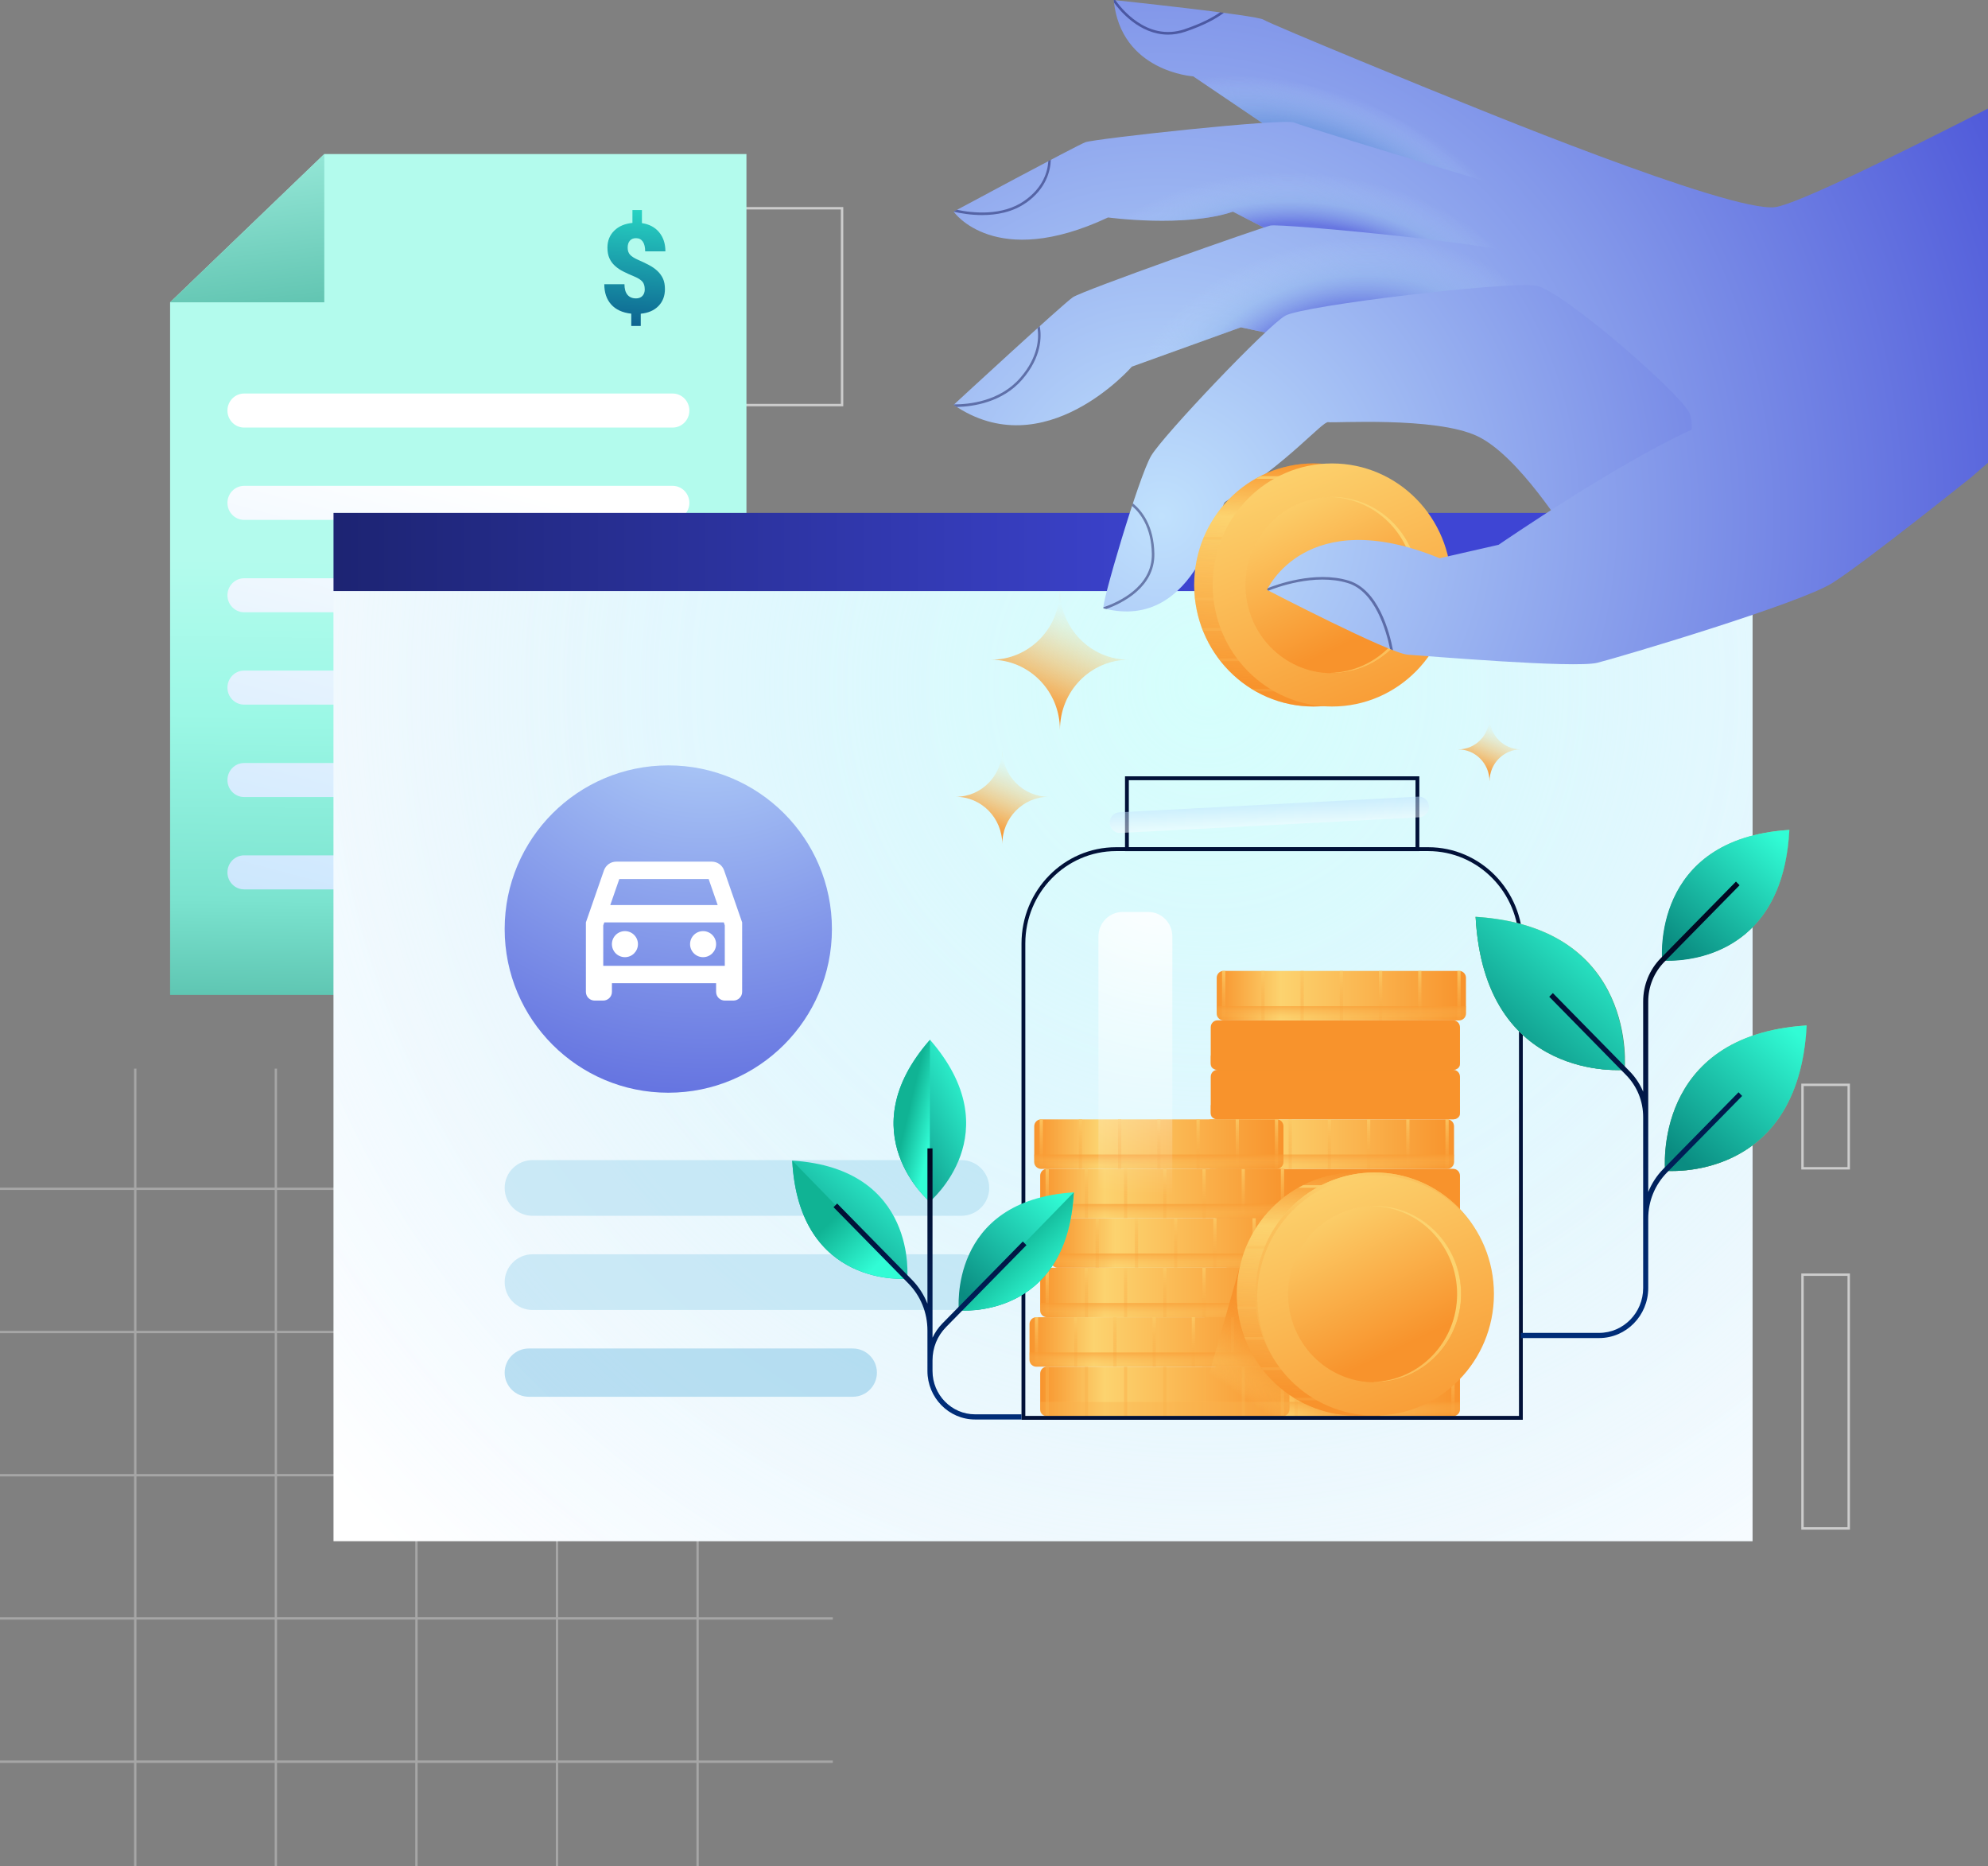 <svg width="341" height="320" viewBox="0 0 341 320" fill="none" xmlns="http://www.w3.org/2000/svg">
<rect x="0" y="0" width="341" height="320" fill="#808080" stroke="none"/>
<path opacity="0.6" d="M144.439 35.715H118.678V69.468H144.439V35.715Z" stroke="white" stroke-width="0.413" stroke-miterlimit="10"/>
<path opacity="0.6" d="M317.108 186.035H309.181V200.348H317.108V186.035Z" stroke="white" stroke-width="0.413" stroke-miterlimit="10"/>
<path opacity="0.6" d="M317.108 218.59H309.181V262.104H317.108V218.59Z" stroke="white" stroke-width="0.413" stroke-miterlimit="10"/>
<path d="M128.038 26.414V170.62H29.177V51.844L55.626 26.414H128.038Z" fill="url(#paint0_linear_5638_4069)"/>
<path d="M29.177 51.844L55.626 26.414V51.844H29.177Z" fill="url(#paint1_linear_5638_4069)"/>
<path d="M115.371 73.323H41.878C40.301 73.323 39.012 72.019 39.012 70.404C39.012 68.798 40.292 67.484 41.878 67.484H115.379C116.956 67.484 118.246 68.789 118.246 70.404C118.246 72.01 116.965 73.323 115.379 73.323H115.371Z" fill="url(#paint2_linear_5638_4069)"/>
<path d="M115.371 89.155H41.878C40.301 89.155 39.012 87.851 39.012 86.236C39.012 84.63 40.292 83.316 41.878 83.316H115.379C116.956 83.316 118.246 84.621 118.246 86.236C118.246 87.842 116.965 89.155 115.379 89.155H115.371Z" fill="url(#paint3_linear_5638_4069)"/>
<path d="M115.371 104.994H41.878C40.301 104.994 39.012 103.689 39.012 102.083C39.012 100.477 40.292 99.164 41.878 99.164H115.379C116.956 99.164 118.246 100.468 118.246 102.083C118.246 103.689 116.965 104.994 115.379 104.994H115.371Z" fill="url(#paint4_linear_5638_4069)"/>
<path d="M115.371 120.835H41.878C40.301 120.835 39.012 119.53 39.012 117.915C39.012 116.309 40.292 114.996 41.878 114.996H115.379C116.956 114.996 118.246 116.3 118.246 117.915C118.246 119.521 116.965 120.835 115.379 120.835H115.371Z" fill="url(#paint5_linear_5638_4069)"/>
<path d="M115.371 136.682H41.878C40.301 136.682 39.012 135.378 39.012 133.763C39.012 132.157 40.292 130.844 41.878 130.844H115.379C116.956 130.844 118.246 132.148 118.246 133.763C118.246 135.369 116.965 136.682 115.379 136.682H115.371Z" fill="url(#paint6_linear_5638_4069)"/>
<path d="M115.371 152.518H41.878C40.301 152.518 39.012 151.214 39.012 149.599C39.012 147.993 40.292 146.68 41.878 146.68H115.379C116.956 146.68 118.246 147.984 118.246 149.599C118.246 151.205 116.965 152.518 115.379 152.518H115.371Z" fill="url(#paint7_linear_5638_4069)"/>
<path d="M110.589 49.592C110.589 49.042 110.458 48.607 110.188 48.296C109.918 47.986 109.456 47.684 108.786 47.409C108.115 47.134 107.496 46.85 106.93 46.566C106.364 46.282 105.876 45.954 105.466 45.572C105.057 45.2 104.743 44.756 104.525 44.268C104.308 43.771 104.194 43.176 104.194 42.467C104.194 41.286 104.586 40.319 105.362 39.556C106.137 38.793 107.183 38.349 108.481 38.225V36.016H110.11V38.261C111.364 38.447 112.349 38.971 113.063 39.831C113.777 40.692 114.135 41.783 114.135 43.105H110.667C110.667 42.378 110.528 41.819 110.258 41.428C109.988 41.038 109.596 40.843 109.09 40.843C108.637 40.843 108.289 40.985 108.036 41.278C107.784 41.571 107.662 41.97 107.662 42.475C107.662 42.981 107.801 43.398 108.089 43.7C108.376 44.002 108.838 44.294 109.474 44.57C110.11 44.845 110.711 45.129 111.277 45.43C111.843 45.723 112.331 46.06 112.741 46.442C113.15 46.815 113.473 47.258 113.708 47.755C113.943 48.261 114.056 48.864 114.056 49.565C114.056 50.754 113.682 51.73 112.941 52.484C112.201 53.239 111.19 53.673 109.909 53.798V55.901H108.28V53.789C106.791 53.629 105.641 53.105 104.848 52.227C104.055 51.349 103.654 50.186 103.654 48.74H107.113C107.113 49.538 107.287 50.142 107.627 50.55C107.975 50.967 108.463 51.171 109.099 51.171C109.561 51.171 109.927 51.029 110.197 50.745C110.467 50.461 110.598 50.071 110.598 49.583L110.589 49.592Z" fill="url(#paint8_linear_5638_4069)"/>
<path d="M142.856 204.065V203.657H119.857V183.258H119.456V203.657H95.743V183.258H95.342V203.657H71.629V183.258H71.228V203.657H47.514V183.258H47.114V203.657H23.4V183.258H22.999V203.657H0V204.065H22.999V228.218H0V228.626H22.999V252.779H0V253.187H22.999V277.34H0V277.748H22.999V301.901H0V302.309H22.999V324.421H23.4V302.309H47.114V324.421H47.514V302.309H71.228V324.421H71.629V302.309H95.342V324.421H95.743V302.309H119.456V324.421H119.857V302.309H142.856V301.901H119.857V277.748H142.856V277.34H119.857V253.187H142.856V252.779H119.857V228.626H142.856V228.218H119.857V204.065H142.856ZM95.342 204.065V228.218H71.629V204.065H95.342ZM71.228 253.178V277.331H47.514V253.178H71.228ZM47.514 252.77V228.617H71.228V252.77H47.514ZM71.629 253.178H95.342V277.331H71.629V253.178ZM71.629 252.77V228.617H95.342V252.77H71.629ZM71.228 204.065V228.218H47.514V204.065H71.228ZM23.409 204.065H47.122V228.218H23.409V204.065ZM23.409 228.626H47.122V252.779H23.409V228.626ZM23.409 253.187H47.122V277.34H23.409V253.187ZM23.409 301.892V277.739H47.122V301.892H23.409ZM47.523 301.892V277.739H71.237V301.892H47.523ZM71.637 301.892V277.739H95.351V301.892H71.637ZM119.456 301.892H95.743V277.739H119.456V301.892ZM119.456 277.331H95.743V253.178H119.456V277.331ZM119.456 252.77H95.743V228.617H119.456V252.77ZM119.456 228.209H95.743V204.056H119.456V228.209Z" fill="white" fill-opacity="0.3"/>
<path d="M300.615 101.359H57.207V264.297H300.615V101.359Z" fill="url(#paint9_radial_5638_4069)"/>
<g style="mix-blend-mode:multiply">
<path d="M300.615 101.359H57.207V264.297H300.615V101.359Z" fill="url(#paint10_radial_5638_4069)"/>
</g>
<path d="M300.615 87.957H57.207V101.355H300.615V87.957Z" fill="url(#paint11_linear_5638_4069)"/>
<path d="M114.632 187.387C130.133 187.387 142.699 174.821 142.699 159.321C142.699 143.82 130.133 131.254 114.632 131.254C99.131 131.254 86.565 143.82 86.565 159.321C86.565 174.821 99.131 187.387 114.632 187.387Z" fill="url(#paint12_radial_5638_4069)"/>
<path d="M122.088 147.759C123.071 147.759 123.906 148.384 124.204 149.263L127.3 158.183V170.095C127.3 170.914 126.63 171.584 125.811 171.584H124.323C123.504 171.584 122.833 170.914 122.833 170.095V168.606H104.964V170.095C104.964 170.914 104.294 171.584 103.475 171.584H101.986C101.167 171.584 100.497 170.914 100.497 170.095V158.183L103.594 149.263C103.907 148.384 104.726 147.759 105.708 147.759H122.088ZM103.475 158.688V165.628H124.323V158.688L124.159 158.183H103.654L103.475 158.688ZM107.194 159.675C108.427 159.675 109.427 160.675 109.427 161.908C109.427 163.142 108.427 164.143 107.194 164.143C105.96 164.143 104.96 163.142 104.96 161.908C104.961 160.675 105.96 159.675 107.194 159.675ZM120.6 159.675C121.834 159.675 122.833 160.675 122.833 161.908C122.833 163.142 121.834 164.143 120.6 164.143C119.367 164.143 118.367 163.142 118.367 161.908C118.367 160.675 119.367 159.675 120.6 159.675ZM104.681 155.204H123.101L121.552 150.737H106.23L104.681 155.204Z" fill="white"/>
<path opacity="0.45" d="M164.906 198.944H91.339C88.703 198.944 86.565 201.081 86.565 203.718C86.565 206.354 88.703 208.492 91.339 208.492H164.906C167.543 208.492 169.68 206.354 169.68 203.718C169.68 201.081 167.543 198.944 164.906 198.944Z" fill="#9FD5EF"/>
<path opacity="0.45" d="M164.906 215.095H91.339C88.703 215.095 86.565 217.233 86.565 219.869C86.565 222.506 88.703 224.643 91.339 224.643H164.906C167.543 224.643 169.68 222.506 169.68 219.869C169.68 217.233 167.543 215.095 164.906 215.095Z" fill="#9FD5EF"/>
<path opacity="0.45" d="M146.277 231.247H90.705C88.419 231.247 86.565 233.1 86.565 235.386C86.565 237.672 88.419 239.526 90.705 239.526H146.277C148.563 239.526 150.417 237.672 150.417 235.386C150.417 233.1 148.563 231.247 146.277 231.247Z" fill="#72BEE3"/>
<path d="M249.268 234.367H208.836C208.196 234.367 207.678 234.896 207.678 235.547V241.67C207.678 242.322 208.196 242.85 208.836 242.85H249.268C249.908 242.85 250.427 242.322 250.427 241.67V235.547C250.427 234.896 249.908 234.367 249.268 234.367Z" fill="url(#paint13_linear_5638_4069)"/>
<path style="mix-blend-mode:screen" d="M215.326 242.858H215.884V234.375H215.326V242.858ZM208.601 242.858H209.158V234.375H208.601V242.858ZM222.052 242.858H222.609V234.375H222.052V242.858ZM242.228 242.858H242.786V234.375H242.228V242.858ZM228.777 242.858H229.335V234.375H228.777V242.858ZM248.954 234.375V242.858H249.511V234.375H248.954ZM235.503 242.858H236.06V234.375H235.503V242.858Z" fill="url(#paint14_linear_5638_4069)"/>
<path style="mix-blend-mode:multiply" opacity="0.75" d="M207.678 240.414V241.976C207.678 242.464 208.2 242.854 208.836 242.854H249.259C249.904 242.854 250.418 242.464 250.418 241.976V240.414H207.669H207.678Z" fill="url(#paint15_linear_5638_4069)"/>
<path d="M249.268 217.402H208.836C208.196 217.402 207.678 217.931 207.678 218.582V224.705C207.678 225.357 208.196 225.885 208.836 225.885H249.268C249.908 225.885 250.427 225.357 250.427 224.705V218.582C250.427 217.931 249.908 217.402 249.268 217.402Z" fill="url(#paint16_linear_5638_4069)"/>
<path style="mix-blend-mode:screen" d="M215.326 225.885H215.884V217.402H215.326V225.885ZM208.601 225.885H209.158V217.402H208.601V225.885ZM222.052 225.885H222.609V217.402H222.052V225.885ZM242.228 225.885H242.786V217.402H242.228V225.885ZM228.777 225.885H229.335V217.402H228.777V225.885ZM248.954 217.402V225.885H249.511V217.402H248.954ZM235.503 225.885H236.06V217.402H235.503V225.885Z" fill="url(#paint17_linear_5638_4069)"/>
<path style="mix-blend-mode:multiply" opacity="0.75" d="M207.678 223.449V225.011C207.678 225.499 208.2 225.889 208.836 225.889H249.259C249.904 225.889 250.418 225.499 250.418 225.011V223.449H207.669H207.678Z" fill="url(#paint18_linear_5638_4069)"/>
<path d="M249.268 200.438H208.836C208.196 200.438 207.678 200.966 207.678 201.618V207.74C207.678 208.392 208.196 208.92 208.836 208.92H249.268C249.908 208.92 250.427 208.392 250.427 207.74V201.618C250.427 200.966 249.908 200.438 249.268 200.438Z" fill="url(#paint19_linear_5638_4069)"/>
<path style="mix-blend-mode:screen" d="M215.326 208.92H215.884V200.438H215.326V208.92ZM208.601 208.92H209.158V200.438H208.601V208.92ZM222.052 208.92H222.609V200.438H222.052V208.92ZM242.228 208.92H242.786V200.438H242.228V208.92ZM228.777 208.92H229.335V200.438H228.777V208.92ZM248.954 200.438V208.92H249.511V200.438H248.954ZM235.503 208.92H236.06V200.438H235.503V208.92Z" fill="url(#paint20_linear_5638_4069)"/>
<path style="mix-blend-mode:multiply" opacity="0.75" d="M207.678 206.473V208.034C207.678 208.522 208.2 208.913 208.836 208.913H249.259C249.904 208.913 250.418 208.522 250.418 208.034V206.473H207.669H207.678Z" fill="url(#paint21_linear_5638_4069)"/>
<path d="M249.268 183.461H208.836C208.196 183.461 207.678 183.989 207.678 184.641V190.764C207.678 191.415 208.196 191.944 208.836 191.944H249.268C249.908 191.944 250.427 191.415 250.427 190.764V184.641C250.427 183.989 249.908 183.461 249.268 183.461Z" fill="url(#paint22_linear_5638_4069)"/>
<path style="mix-blend-mode:screen" d="M215.326 191.955H215.884V183.473H215.326V191.955ZM208.601 191.955H209.158V183.473H208.601V191.955ZM222.052 191.955H222.609V183.473H222.052V191.955ZM242.228 191.955H242.786V183.473H242.228V191.955ZM228.777 191.955H229.335V183.473H228.777V191.955ZM248.954 183.473V191.955H249.511V183.473H248.954ZM235.503 191.955H236.06V183.473H235.503V191.955Z" fill="url(#paint23_linear_5638_4069)"/>
<path style="mix-blend-mode:multiply" opacity="0.75" d="M207.678 189.512V191.073C207.678 191.561 208.2 191.952 208.836 191.952H249.259C249.904 191.952 250.418 191.561 250.418 191.073V189.512H207.669H207.678Z" fill="url(#paint24_linear_5638_4069)"/>
<path d="M249.268 174.977H208.836C208.196 174.977 207.678 175.505 207.678 176.157V182.279C207.678 182.931 208.196 183.459 208.836 183.459H249.268C249.908 183.459 250.427 182.931 250.427 182.279V176.157C250.427 175.505 249.908 174.977 249.268 174.977Z" fill="url(#paint25_linear_5638_4069)"/>
<path style="mix-blend-mode:screen" d="M215.326 183.459H215.884V174.977H215.326V183.459ZM208.601 183.459H209.158V174.977H208.601V183.459ZM222.052 183.459H222.609V174.977H222.052V183.459ZM242.228 183.459H242.786V174.977H242.228V183.459ZM228.777 183.459H229.335V174.977H228.777V183.459ZM248.954 174.977V183.459H249.511V174.977H248.954ZM235.503 183.459H236.06V174.977H235.503V183.459Z" fill="url(#paint26_linear_5638_4069)"/>
<path style="mix-blend-mode:multiply" opacity="0.75" d="M207.678 181.027V182.589C207.678 183.077 208.2 183.467 208.836 183.467H249.259C249.904 183.467 250.418 183.077 250.418 182.589V181.027H207.669H207.678Z" fill="url(#paint27_linear_5638_4069)"/>
<path d="M250.295 166.496H209.864C209.224 166.496 208.705 167.024 208.705 167.676V173.799C208.705 174.45 209.224 174.979 209.864 174.979H250.295C250.935 174.979 251.454 174.45 251.454 173.799V167.676C251.454 167.024 250.935 166.496 250.295 166.496Z" fill="url(#paint28_linear_5638_4069)"/>
<path style="mix-blend-mode:screen" d="M216.354 174.979H216.912V166.496H216.354V174.979ZM209.629 174.979H210.186V166.496H209.629V174.979ZM223.08 174.979H223.638V166.496H223.08V174.979ZM243.257 174.979H243.814V166.496H243.257V174.979ZM229.805 174.979H230.363V166.496H229.805V174.979ZM249.982 166.496V174.979H250.54V166.496H249.982ZM236.531 174.979H237.089V166.496H236.531V174.979Z" fill="url(#paint29_linear_5638_4069)"/>
<path style="mix-blend-mode:multiply" opacity="0.75" d="M208.705 172.543V174.105C208.705 174.593 209.228 174.983 209.864 174.983H250.286C250.931 174.983 251.445 174.593 251.445 174.105V172.543H208.696H208.705Z" fill="url(#paint30_linear_5638_4069)"/>
<path d="M251.132 208.918H210.701C210.061 208.918 209.542 209.446 209.542 210.098V216.221C209.542 216.872 210.061 217.401 210.701 217.401H251.132C251.772 217.401 252.291 216.872 252.291 216.221V210.098C252.291 209.446 251.772 208.918 251.132 208.918Z" fill="url(#paint31_linear_5638_4069)"/>
<path style="mix-blend-mode:screen" d="M217.19 217.401H217.748V208.918H217.19V217.401ZM210.465 217.401H211.022V208.918H210.465V217.401ZM223.916 217.401H224.473V208.918H223.916V217.401ZM244.092 217.401H244.65V208.918H244.092V217.401ZM230.641 217.401H231.199V208.918H230.641V217.401ZM250.818 208.918V217.401H251.376V208.918H250.818ZM237.367 217.401H237.924V208.918H237.367V217.401Z" fill="url(#paint32_linear_5638_4069)"/>
<path style="mix-blend-mode:multiply" opacity="0.75" d="M209.542 214.957V216.519C209.542 217.007 210.065 217.397 210.701 217.397H251.123C251.768 217.397 252.282 217.007 252.282 216.519V214.957H209.533H209.542Z" fill="url(#paint33_linear_5638_4069)"/>
<path d="M248.248 191.957H207.817C207.177 191.957 206.658 192.485 206.658 193.137V199.26C206.658 199.911 207.177 200.44 207.817 200.44H248.248C248.888 200.44 249.407 199.911 249.407 199.26V193.137C249.407 192.485 248.888 191.957 248.248 191.957Z" fill="url(#paint34_linear_5638_4069)"/>
<path style="mix-blend-mode:screen" d="M214.308 200.44H214.865V191.957H214.308V200.44ZM207.582 200.44H208.14V191.957H207.582V200.44ZM221.033 200.44H221.591V191.957H221.033V200.44ZM241.21 200.44H241.767V191.957H241.21V200.44ZM227.759 200.44H228.316V191.957H227.759V200.44ZM247.935 191.957V200.44H248.493V191.957H247.935ZM234.484 200.44H235.042V191.957H234.484V200.44Z" fill="url(#paint35_linear_5638_4069)"/>
<path style="mix-blend-mode:multiply" opacity="0.75" d="M206.658 197.992V199.554C206.658 200.042 207.181 200.432 207.817 200.432H248.24C248.884 200.432 249.398 200.042 249.398 199.554V197.992H206.649H206.658Z" fill="url(#paint36_linear_5638_4069)"/>
<path d="M247.438 225.883H207.006C206.366 225.883 205.848 226.411 205.848 227.063V233.185C205.848 233.837 206.366 234.366 207.006 234.366H247.438C248.078 234.366 248.597 233.837 248.597 233.185V227.063C248.597 226.411 248.078 225.883 247.438 225.883Z" fill="url(#paint37_linear_5638_4069)"/>
<path style="mix-blend-mode:screen" d="M213.488 234.366H214.046V225.883H213.488V234.366ZM206.763 234.366H207.32V225.883H206.763V234.366ZM220.214 234.366H220.771V225.883H220.214V234.366ZM240.39 234.366H240.948V225.883H240.39V234.366ZM226.939 234.366H227.497V225.883H226.939V234.366ZM247.116 225.883V234.366H247.673V225.883H247.116ZM233.665 234.366H234.222V225.883H233.665V234.366Z" fill="url(#paint38_linear_5638_4069)"/>
<path style="mix-blend-mode:multiply" opacity="0.75" d="M205.848 231.934V233.495C205.848 233.983 206.37 234.374 207.006 234.374H247.429C248.074 234.374 248.588 233.983 248.588 233.495V231.934H205.839H205.848Z" fill="url(#paint39_linear_5638_4069)"/>
<path d="M220.014 234.367H179.583C178.943 234.367 178.424 234.896 178.424 235.547V241.67C178.424 242.322 178.943 242.85 179.583 242.85H220.014C220.654 242.85 221.173 242.322 221.173 241.67V235.547C221.173 234.896 220.654 234.367 220.014 234.367Z" fill="url(#paint40_linear_5638_4069)"/>
<path style="mix-blend-mode:screen" d="M186.072 242.862H186.63V234.379H186.072V242.862ZM179.347 242.862H179.904V234.379H179.347V242.862ZM192.798 242.862H193.355V234.379H192.798V242.862ZM212.974 242.862H213.532V234.379H212.974V242.862ZM199.523 242.862H200.081V234.379H199.523V242.862ZM219.7 234.379V242.862H220.257V234.379H219.7ZM206.249 242.862H206.806V234.379H206.249V242.862Z" fill="url(#paint41_linear_5638_4069)"/>
<path style="mix-blend-mode:multiply" opacity="0.75" d="M178.424 240.418V241.98C178.424 242.468 178.946 242.858 179.582 242.858H220.005C220.65 242.858 221.164 242.468 221.164 241.98V240.418H178.415H178.424Z" fill="url(#paint42_linear_5638_4069)"/>
<path d="M220.014 217.402H179.583C178.943 217.402 178.424 217.931 178.424 218.582V224.705C178.424 225.357 178.943 225.885 179.583 225.885H220.014C220.654 225.885 221.173 225.357 221.173 224.705V218.582C221.173 217.931 220.654 217.402 220.014 217.402Z" fill="url(#paint43_linear_5638_4069)"/>
<path style="mix-blend-mode:screen" d="M186.072 225.885H186.63V217.402H186.072V225.885ZM179.347 225.885H179.904V217.402H179.347V225.885ZM192.798 225.885H193.355V217.402H192.798V225.885ZM212.974 225.885H213.532V217.402H212.974V225.885ZM199.523 225.885H200.081V217.402H199.523V225.885ZM219.7 217.402V225.885H220.257V217.402H219.7ZM206.249 225.885H206.806V217.402H206.249V225.885Z" fill="url(#paint44_linear_5638_4069)"/>
<path style="mix-blend-mode:multiply" opacity="0.75" d="M178.424 223.449V225.011C178.424 225.499 178.946 225.889 179.582 225.889H220.005C220.65 225.889 221.164 225.499 221.164 225.011V223.449H178.415H178.424Z" fill="url(#paint45_linear_5638_4069)"/>
<path d="M220.014 200.438H179.583C178.943 200.438 178.424 200.966 178.424 201.618V207.74C178.424 208.392 178.943 208.92 179.583 208.92H220.014C220.654 208.92 221.173 208.392 221.173 207.74V201.618C221.173 200.966 220.654 200.438 220.014 200.438Z" fill="url(#paint46_linear_5638_4069)"/>
<path style="mix-blend-mode:screen" d="M186.072 208.92H186.63V200.438H186.072V208.92ZM179.347 208.92H179.904V200.438H179.347V208.92ZM192.798 208.92H193.355V200.438H192.798V208.92ZM212.974 208.92H213.532V200.438H212.974V208.92ZM199.523 208.92H200.081V200.438H199.523V208.92ZM219.7 200.438V208.92H220.257V200.438H219.7ZM206.249 208.92H206.806V200.438H206.249V208.92Z" fill="url(#paint47_linear_5638_4069)"/>
<path style="mix-blend-mode:multiply" opacity="0.75" d="M178.424 206.473V208.034C178.424 208.522 178.946 208.913 179.582 208.913H220.005C220.65 208.913 221.164 208.522 221.164 208.034V206.473H178.415H178.424Z" fill="url(#paint48_linear_5638_4069)"/>
<path d="M221.877 208.922H181.446C180.806 208.922 180.287 209.45 180.287 210.102V216.224C180.287 216.876 180.806 217.405 181.446 217.405H221.877C222.517 217.405 223.036 216.876 223.036 216.224V210.102C223.036 209.45 222.517 208.922 221.877 208.922Z" fill="url(#paint49_linear_5638_4069)"/>
<path style="mix-blend-mode:screen" d="M187.936 217.405H188.494V208.922H187.936V217.405ZM181.211 217.405H181.768V208.922H181.211V217.405ZM194.662 217.405H195.22V208.922H194.662V217.405ZM214.839 217.405H215.396V208.922H214.839V217.405ZM201.388 217.405H201.945V208.922H201.388V217.405ZM221.564 208.922V217.405H222.122V208.922H221.564ZM208.113 217.405H208.671V208.922H208.113V217.405Z" fill="url(#paint50_linear_5638_4069)"/>
<path style="mix-blend-mode:multiply" opacity="0.75" d="M180.288 214.961V216.523C180.288 217.011 180.811 217.401 181.447 217.401H221.87C222.514 217.401 223.028 217.011 223.028 216.523V214.961H180.279H180.288Z" fill="url(#paint51_linear_5638_4069)"/>
<path d="M218.994 191.957H178.563C177.923 191.957 177.404 192.485 177.404 193.137V199.26C177.404 199.911 177.923 200.44 178.563 200.44H218.994C219.634 200.44 220.153 199.911 220.153 199.26V193.137C220.153 192.485 219.634 191.957 218.994 191.957Z" fill="url(#paint52_linear_5638_4069)"/>
<path style="mix-blend-mode:screen" d="M185.053 200.44H185.61V191.957H185.053V200.44ZM178.327 200.44H178.885V191.957H178.327V200.44ZM191.778 200.44H192.336V191.957H191.778V200.44ZM211.955 200.44H212.512V191.957H211.955V200.44ZM198.504 200.44H199.061V191.957H198.504V200.44ZM218.68 191.957V200.44H219.238V191.957H218.68ZM205.229 200.44H205.787V191.957H205.229V200.44Z" fill="url(#paint53_linear_5638_4069)"/>
<path style="mix-blend-mode:multiply" opacity="0.75" d="M177.404 197.992V199.554C177.404 200.042 177.927 200.432 178.563 200.432H218.986C219.63 200.432 220.144 200.042 220.144 199.554V197.992H177.396H177.404Z" fill="url(#paint54_linear_5638_4069)"/>
<path d="M218.184 225.883H177.752C177.113 225.883 176.594 226.411 176.594 227.063V233.185C176.594 233.837 177.113 234.366 177.752 234.366H218.184C218.824 234.366 219.343 233.837 219.343 233.185V227.063C219.343 226.411 218.824 225.883 218.184 225.883Z" fill="url(#paint55_linear_5638_4069)"/>
<path style="mix-blend-mode:screen" d="M184.242 234.366H184.8V225.883H184.242V234.366ZM177.517 234.366H178.074V225.883H177.517V234.366ZM190.968 234.366H191.525V225.883H190.968V234.366ZM211.144 234.366H211.702V225.883H211.144V234.366ZM197.693 234.366H198.251V225.883H197.693V234.366ZM217.87 225.883V234.366H218.427V225.883H217.87ZM204.419 234.366H204.976V225.883H204.419V234.366Z" fill="url(#paint56_linear_5638_4069)"/>
<path style="mix-blend-mode:multiply" opacity="0.75" d="M176.594 231.934V233.495C176.594 233.983 177.116 234.374 177.752 234.374H218.175C218.82 234.374 219.334 233.983 219.334 233.495V231.934H176.585H176.594Z" fill="url(#paint57_linear_5638_4069)"/>
<path style="mix-blend-mode:multiply" d="M205.342 242.878L213.252 215.141L236.791 242.878H205.342Z" fill="url(#paint58_linear_5638_4069)"/>
<path d="M232.61 242.752C243.912 242.752 253.074 233.421 253.074 221.909C253.074 210.398 243.912 201.066 232.61 201.066C221.308 201.066 212.146 210.398 212.146 221.909C212.146 233.421 221.308 242.752 232.61 242.752Z" fill="url(#paint59_linear_5638_4069)"/>
<g style="mix-blend-mode:multiply" opacity="0.45">
<path d="M232.61 242.752C243.912 242.752 253.074 233.421 253.074 221.909C253.074 210.398 243.912 201.066 232.61 201.066C221.308 201.066 212.146 210.398 212.146 221.909C212.146 233.421 221.308 242.752 232.61 242.752Z" fill="url(#paint60_linear_5638_4069)"/>
</g>
<path style="mix-blend-mode:screen" d="M213.644 229.737H251.567C251.627 229.587 251.688 229.436 251.741 229.285H213.461C213.513 229.436 213.574 229.587 213.635 229.737H213.644ZM212.259 224.076C212.276 224.227 212.294 224.378 212.32 224.529H252.908C252.926 224.378 252.952 224.227 252.969 224.076H212.267H212.259ZM222.722 240.154H242.506C242.768 240.004 243.02 239.862 243.273 239.702H221.946C222.199 239.862 222.46 240.012 222.713 240.154H222.722ZM216.658 234.946H248.578C248.7 234.795 248.814 234.644 248.927 234.493H216.31C216.423 234.644 216.545 234.795 216.658 234.946ZM241.713 203.242H223.532C223.244 203.384 222.966 203.535 222.687 203.695H242.567C242.288 203.535 242.001 203.384 241.722 203.242H241.713ZM252.865 218.868H212.381C212.363 219.019 212.346 219.169 212.32 219.32H252.917C252.899 219.169 252.882 219.019 252.856 218.868H252.865ZM248.239 208.451H217.007C216.885 208.602 216.763 208.752 216.641 208.903H248.604C248.482 208.752 248.361 208.602 248.239 208.451ZM251.418 213.659H213.836C213.775 213.81 213.714 213.961 213.653 214.112H251.601C251.54 213.961 251.479 213.81 251.418 213.659Z" fill="url(#paint61_linear_5638_4069)"/>
<path d="M235.789 242.752C247.091 242.752 256.253 233.421 256.253 221.909C256.253 210.398 247.091 201.066 235.789 201.066C224.487 201.066 215.325 210.398 215.325 221.909C215.325 233.421 224.487 242.752 235.789 242.752Z" fill="url(#paint62_linear_5638_4069)"/>
<path d="M239.161 236.637C247.134 234.735 252.084 226.61 250.217 218.489C248.349 210.368 240.372 205.327 232.399 207.228C224.426 209.13 219.476 217.255 221.343 225.376C223.21 233.497 231.187 238.539 239.161 236.637Z" fill="url(#paint63_linear_5638_4069)"/>
<g style="mix-blend-mode:multiply" opacity="0.45">
<path d="M239.161 236.641C247.134 234.739 252.084 226.614 250.217 218.493C248.349 210.372 240.372 205.331 232.399 207.232C224.426 209.134 219.476 217.259 221.343 225.38C223.21 233.501 231.187 238.543 239.161 236.641Z" fill="url(#paint64_linear_5638_4069)"/>
</g>
<path d="M249.938 221.907C249.938 213.681 243.482 207.009 235.45 206.822C235.563 206.822 235.677 206.805 235.79 206.805C243.979 206.805 250.617 213.566 250.617 221.907C250.617 230.248 243.979 237.009 235.79 237.009C235.677 237.009 235.563 236.991 235.45 236.991C243.482 236.805 249.938 230.132 249.938 221.907Z" fill="url(#paint65_linear_5638_4069)"/>
<path style="mix-blend-mode:screen" d="M253.074 210.755C247.098 201.723 235.189 198.848 225.815 204.402C216.049 210.196 212.747 222.956 218.436 232.903C218.567 233.125 218.697 233.346 218.837 233.568C218.584 233.187 218.34 232.805 218.114 232.406C212.425 222.459 215.727 209.7 225.493 203.905C235.032 198.244 247.211 201.332 253.074 210.755Z" fill="url(#paint66_radial_5638_4069)"/>
<path d="M244.982 145.951C253.563 145.951 260.55 153.067 260.55 161.807V242.81H175.871V161.807C175.871 153.067 182.858 145.951 191.439 145.951H244.982ZM244.982 145.285H191.439C182.483 145.285 175.218 152.685 175.218 161.807V243.475H261.203V161.807C261.203 152.685 253.938 145.285 244.982 145.285Z" fill="#011138"/>
<path d="M242.803 133.794V145.294H193.625V133.794H242.803ZM243.457 133.129H192.972V145.959H243.457V133.129Z" fill="#011138"/>
<g style="mix-blend-mode:screen" opacity="0.5">
<path d="M243.465 140.152L192.179 142.841C191.22 142.894 190.402 142.14 190.349 141.164C190.297 140.188 191.038 139.354 191.996 139.301L243.282 136.612C244.241 136.559 245.059 137.313 245.112 138.289C245.164 139.265 244.424 140.099 243.465 140.152Z" fill="url(#paint67_linear_5638_4069)"/>
</g>
<path style="mix-blend-mode:screen" d="M196.971 156.395H192.537C190.261 156.395 188.416 158.274 188.416 160.592V228.879C188.416 231.197 190.261 233.076 192.537 233.076H196.971C199.247 233.076 201.092 231.197 201.092 228.879V160.592C201.092 158.274 199.247 156.395 196.971 156.395Z" fill="url(#paint68_radial_5638_4069)"/>
<path d="M253.109 157.211C281.1 158.968 278.679 183.458 278.679 183.458C278.679 183.458 254.617 185.738 253.109 157.211Z" fill="url(#paint69_linear_5638_4069)"/>
<path d="M253.109 157.211L278.679 183.458C278.679 183.458 254.617 185.738 253.109 157.211Z" fill="url(#paint70_linear_5638_4069)"/>
<path d="M278.609 183.469C278.609 183.469 278.896 180.577 278.147 176.717C277.328 172.502 275.264 167.125 270.219 163.07C269.383 162.396 268.46 161.757 267.44 161.162C266.682 160.719 265.872 160.302 265.001 159.92C261.83 158.509 257.927 157.533 253.118 157.223C254.573 185.705 278.6 183.469 278.6 183.469H278.609Z" fill="url(#paint71_linear_5638_4069)"/>
<path d="M306.923 142.32C283.113 143.811 285.178 164.645 285.178 164.645C285.178 164.645 305.642 166.588 306.923 142.32Z" fill="url(#paint72_linear_5638_4069)"/>
<path d="M306.921 142.32L285.177 164.645C285.177 164.645 305.641 166.588 306.921 142.32Z" fill="url(#paint73_linear_5638_4069)"/>
<path d="M285.099 164.725C285.099 164.725 287.53 164.956 290.762 164.264C294.29 163.518 298.794 161.673 302.157 157.254C302.714 156.517 303.246 155.71 303.734 154.823C304.1 154.157 304.439 153.447 304.762 152.693C305.92 149.916 306.704 146.508 306.931 142.32C283.034 143.82 285.108 164.725 285.108 164.725H285.099Z" fill="url(#paint74_linear_5638_4069)"/>
<path d="M309.885 175.855C283.314 177.524 285.614 200.771 285.614 200.771C285.614 200.771 308.456 202.936 309.885 175.855Z" fill="url(#paint75_linear_5638_4069)"/>
<path d="M309.884 175.855L285.613 200.771C285.613 200.771 308.456 202.936 309.884 175.855Z" fill="url(#paint76_linear_5638_4069)"/>
<path d="M285.622 200.771C285.622 200.771 288.322 201.029 291.92 200.265C295.849 199.431 300.85 197.382 304.596 192.466C305.223 191.65 305.807 190.745 306.347 189.76C306.757 189.023 307.131 188.234 307.488 187.391C308.778 184.303 309.658 180.514 309.902 175.855C283.313 177.524 285.622 200.78 285.622 200.78V200.771Z" fill="url(#paint77_linear_5638_4069)"/>
<path d="M298.22 187.302L285.309 200.452C284.176 201.606 283.314 202.946 282.721 204.41V171.748C282.721 169.183 283.706 166.77 285.483 164.951L298.385 151.81L297.767 151.18L284.864 164.321C282.922 166.3 281.85 168.944 281.85 171.748V187.214C281.31 185.918 280.526 184.729 279.524 183.709L266.361 170.301L265.742 170.931L278.906 184.339C280.805 186.273 281.85 188.837 281.85 191.57V220.878C281.85 225.12 278.461 228.571 274.297 228.571H260.872V229.459H274.297C278.94 229.459 282.721 225.608 282.721 220.878V208.962C282.721 205.989 283.854 203.194 285.919 201.091L298.829 187.941L298.211 187.311L298.22 187.302Z" fill="url(#paint78_linear_5638_4069)"/>
<path d="M159.519 178.305C173.501 194.347 159.475 206.069 159.475 206.069C159.475 206.069 145.484 194.303 159.519 178.305Z" fill="url(#paint79_linear_5638_4069)"/>
<path d="M159.519 178.305L159.475 206.069C159.475 206.069 145.484 194.303 159.519 178.305Z" fill="url(#paint80_linear_5638_4069)"/>
<path d="M135.893 199.027C157.489 200.385 155.616 219.276 155.616 219.276C155.616 219.276 137.06 221.033 135.893 199.027Z" fill="url(#paint81_linear_5638_4069)"/>
<path d="M135.893 199.027L155.616 219.276C155.616 219.276 137.06 221.033 135.893 199.027Z" fill="url(#paint82_linear_5638_4069)"/>
<path d="M184.19 204.473C162.594 205.83 164.467 224.721 164.467 224.721C164.467 224.721 183.023 226.478 184.19 204.473Z" fill="url(#paint83_linear_5638_4069)"/>
<path d="M184.19 204.473L164.467 224.721C164.467 224.721 183.023 226.478 184.19 204.473Z" fill="url(#paint84_linear_5638_4069)"/>
<path d="M159.954 235.111V233.274C159.954 231.127 160.773 229.104 162.271 227.578L176.062 213.531L175.444 212.901L161.653 226.948C160.938 227.675 160.381 228.5 159.954 229.397V196.93H159.083V223.567C158.482 222.041 157.584 220.639 156.408 219.441L143.593 206.388L142.975 207.018L155.79 220.071C157.915 222.236 159.083 225.102 159.083 228.163V235.102C159.083 239.689 162.75 243.425 167.254 243.425H175.217V242.538H167.254C163.23 242.538 159.954 239.201 159.954 235.102V235.111Z" fill="url(#paint85_linear_5638_4069)"/>
<path d="M220.832 24.001L204.672 13.096C204.672 13.096 192.205 12.306 191.038 0.008C191.038 0.008 215.579 2.59 216.747 3.38C217.914 4.169 248.492 16.672 249.076 16.867C249.66 17.062 296.982 36.698 304.579 35.509C312.176 34.32 372.821 2.062 372.821 2.062L410.103 36.733C410.103 36.733 347.032 74.587 344.889 76.175C342.746 77.763 338.076 81.889 338.076 81.889L307.306 90.452L277.311 83.708C277.311 83.708 258.032 59.307 251.411 53.158C244.79 47.009 220.832 24.001 220.832 24.001Z" fill="url(#paint86_radial_5638_4069)"/>
<path style="mix-blend-mode:multiply" d="M249.076 16.859C248.492 16.664 217.914 4.162 216.747 3.372C215.579 2.582 191.038 0 191.038 0C192.205 12.298 204.672 13.088 204.672 13.088L220.832 23.993C220.832 23.993 244.79 47.001 251.411 53.15C252.491 54.153 253.903 55.644 255.514 57.427L273.887 26.584C261.151 21.837 249.364 16.957 249.076 16.859Z" fill="url(#paint87_radial_5638_4069)"/>
<path d="M163.579 36.299C163.579 36.299 170.592 46.415 190.063 37.293C190.063 37.293 203.305 39.077 211.485 36.299L228.813 45.226L263.477 48.198V33.717C263.477 33.717 223.752 21.818 222.001 21.02C220.249 20.23 187.728 23.797 186.169 24.392C184.609 24.986 163.579 36.291 163.579 36.291V36.299Z" fill="url(#paint88_radial_5638_4069)"/>
<path style="mix-blend-mode:multiply" d="M163.579 36.299C163.579 36.299 170.592 46.415 190.063 37.293C190.063 37.293 203.305 39.077 211.485 36.299L228.813 45.226L263.477 48.198V33.717C263.477 33.717 223.752 21.818 222.001 21.02C220.249 20.23 187.728 23.797 186.169 24.392C184.609 24.986 163.579 36.291 163.579 36.291V36.299Z" fill="url(#paint89_radial_5638_4069)"/>
<path d="M163.579 69.423C163.579 69.423 182.275 52.165 184.026 50.976C185.777 49.787 216.155 39.077 217.915 38.678C219.666 38.279 260.568 42.05 263.678 44.428C266.797 46.806 270.691 54.543 270.107 56.726C269.523 58.908 263.094 60.097 263.094 60.097L223.168 58.314L212.844 56.131L194.149 62.875C194.149 62.875 179.156 80.133 163.57 69.423H163.579Z" fill="url(#paint90_radial_5638_4069)"/>
<path style="mix-blend-mode:multiply" d="M163.579 69.423C163.579 69.423 182.275 52.165 184.026 50.976C185.777 49.787 216.155 39.077 217.915 38.678C219.666 38.279 260.568 42.05 263.678 44.428C266.797 46.806 270.691 54.543 270.107 56.726C269.523 58.908 263.094 60.097 263.094 60.097L223.168 58.314L212.844 56.131L194.149 62.875C194.149 62.875 179.156 80.133 163.57 69.423H163.579Z" fill="url(#paint91_radial_5638_4069)"/>
<path d="M189.287 104.329C188.721 104.187 195.325 81.72 197.468 78.144C199.611 74.569 217.331 55.926 220.449 54.142C223.568 52.359 259.008 48.189 263.486 48.987C267.964 49.777 288.219 67.434 289.778 70.806C291.337 74.178 288.027 84.293 288.027 84.293C288.027 84.293 269.723 92.226 269.14 91.827C268.556 91.427 260.567 78.144 253.363 74.772C246.158 71.401 228.63 72.59 227.854 72.394C226.887 72.146 221.042 79.333 210.135 86.077C209.194 86.663 205.465 108.49 189.296 104.329H189.287Z" fill="url(#paint92_radial_5638_4069)"/>
<path opacity="0.45" d="M209.281 2.112C208.044 2.981 206.136 4.011 203.2 5.004C196.631 7.24 192.04 1.065 191.326 0.027C191.143 0.009 191.038 0 191.038 0C191.056 0.16 191.082 0.311 191.099 0.47C191.996 1.713 195.403 5.936 200.36 5.936C201.301 5.936 202.294 5.785 203.339 5.43C206.632 4.312 208.671 3.15 209.925 2.201C209.707 2.174 209.498 2.147 209.281 2.112Z" fill="#070A4D"/>
<path opacity="0.45" d="M175.993 34.788C179.443 32.356 180.175 29.331 180.245 27.414C180.105 27.485 179.957 27.565 179.818 27.636C179.705 29.437 178.938 32.161 175.741 34.415C171.934 37.103 166.811 36.536 164.163 35.977C163.797 36.172 163.579 36.287 163.579 36.287C163.579 36.287 163.579 36.296 163.588 36.305C164.729 36.571 166.498 36.882 168.475 36.882C170.914 36.882 173.685 36.403 175.985 34.779L175.993 34.788Z" fill="#070A4D"/>
<path opacity="0.45" d="M178.354 55.93C178.224 56.045 178.102 56.16 177.971 56.276C178.232 58.059 178.084 61.236 175.035 64.767C171.507 68.867 166.123 69.355 163.666 69.346C163.614 69.39 163.579 69.426 163.579 69.426C163.771 69.559 163.954 69.665 164.145 69.79C166.846 69.727 171.934 69.035 175.357 65.069C178.668 61.227 178.685 57.766 178.354 55.939V55.93Z" fill="#070A4D"/>
<path opacity="0.45" d="M194.323 86.324C194.271 86.475 194.227 86.617 194.175 86.768C195.56 87.939 197.503 90.388 197.573 94.993C197.66 100.699 191.701 103.316 189.262 104.15C189.262 104.257 189.262 104.337 189.288 104.337C189.453 104.381 189.601 104.399 189.767 104.434C192.476 103.449 198.095 100.708 198.008 94.984C197.93 90.078 195.796 87.513 194.323 86.324Z" fill="#070A4D"/>
<path d="M225.302 121.159C236.604 121.159 245.766 111.827 245.766 100.316C245.766 88.804 236.604 79.473 225.302 79.473C214 79.473 204.838 88.804 204.838 100.316C204.838 111.827 214 121.159 225.302 121.159Z" fill="url(#paint93_linear_5638_4069)"/>
<g style="mix-blend-mode:multiply" opacity="0.45">
<path d="M225.302 121.159C236.604 121.159 245.766 111.827 245.766 100.316C245.766 88.804 236.604 79.473 225.302 79.473C214 79.473 204.838 88.804 204.838 100.316C204.838 111.827 214 121.159 225.302 121.159Z" fill="url(#paint94_linear_5638_4069)"/>
</g>
<path style="mix-blend-mode:screen" d="M206.336 108.155H244.259C244.32 108.005 244.381 107.854 244.433 107.703H206.153C206.206 107.854 206.267 108.005 206.328 108.155H206.336ZM204.951 102.494C204.969 102.645 204.986 102.796 205.012 102.947H245.6C245.618 102.796 245.644 102.645 245.661 102.494H204.96H204.951ZM215.414 118.572H235.199C235.46 118.422 235.713 118.28 235.965 118.12H214.639C214.891 118.28 215.153 118.43 215.405 118.572H215.414ZM209.351 113.364H241.271C241.393 113.213 241.506 113.062 241.619 112.911H209.002C209.115 113.062 209.237 113.213 209.351 113.364ZM234.406 81.66H216.224C215.937 81.802 215.658 81.953 215.379 82.113H235.26C234.981 81.953 234.693 81.802 234.415 81.66H234.406ZM245.557 97.286H205.073C205.056 97.437 205.038 97.588 205.012 97.738H245.609C245.592 97.588 245.574 97.437 245.548 97.286H245.557ZM240.931 86.869H209.699C209.577 87.019 209.455 87.17 209.333 87.321H241.297C241.175 87.17 241.053 87.019 240.931 86.869ZM244.111 92.077H206.528C206.467 92.228 206.406 92.379 206.345 92.53H244.294C244.233 92.379 244.172 92.228 244.111 92.077Z" fill="url(#paint95_linear_5638_4069)"/>
<path d="M228.482 121.159C239.784 121.159 248.946 111.827 248.946 100.316C248.946 88.804 239.784 79.473 228.482 79.473C217.18 79.473 208.018 88.804 208.018 100.316C208.018 111.827 217.18 121.159 228.482 121.159Z" fill="url(#paint96_linear_5638_4069)"/>
<path d="M231.859 115.039C239.832 113.138 244.782 105.013 242.915 96.892C241.048 88.771 233.07 83.729 225.097 85.631C217.124 87.532 212.174 95.657 214.041 103.778C215.908 111.899 223.885 116.941 231.859 115.039Z" fill="url(#paint97_linear_5638_4069)"/>
<g style="mix-blend-mode:multiply" opacity="0.45">
<path d="M231.859 115.039C239.832 113.138 244.782 105.013 242.915 96.892C241.048 88.771 233.07 83.729 225.097 85.631C217.124 87.532 212.174 95.657 214.041 103.778C215.908 111.899 223.885 116.941 231.859 115.039Z" fill="url(#paint98_linear_5638_4069)"/>
</g>
<path d="M242.63 100.317C242.63 92.091 236.175 85.419 228.143 85.233C228.256 85.233 228.369 85.215 228.482 85.215C236.671 85.215 243.31 91.976 243.31 100.317C243.31 108.658 236.671 115.419 228.482 115.419C228.369 115.419 228.256 115.401 228.143 115.401C236.175 115.215 242.63 108.542 242.63 100.317Z" fill="url(#paint99_linear_5638_4069)"/>
<path style="mix-blend-mode:screen" d="M245.758 89.162C239.782 80.129 227.872 77.254 218.499 82.808C208.733 88.603 205.431 101.362 211.12 111.309C211.25 111.531 211.381 111.753 211.52 111.975C211.268 111.593 211.024 111.211 210.797 110.812C205.108 100.865 208.41 88.106 218.176 82.312C227.716 76.65 239.895 79.738 245.758 89.162Z" fill="url(#paint100_radial_5638_4069)"/>
<path d="M217.331 101.161C217.331 101.161 223.952 86.299 246.934 95.731L257.057 93.424C257.057 93.424 278.671 78.544 291.721 72.998C304.772 67.443 338.068 81.889 338.068 81.889C338.068 81.889 319.956 96.405 314.311 99.972C308.666 103.539 277.896 112.67 274.001 113.655C270.107 114.64 244.599 112.466 241.48 112.27C238.361 112.075 217.331 101.161 217.331 101.161Z" fill="url(#paint101_radial_5638_4069)"/>
<path opacity="0.45" d="M231.296 99.558C225.529 97.81 218.777 100.33 217.479 100.853C217.375 101.039 217.331 101.155 217.331 101.155C217.331 101.155 217.427 101.199 217.592 101.288C218.699 100.835 225.45 98.244 231.174 99.984C235.852 101.403 237.778 108.102 238.44 111.306C238.605 111.377 238.78 111.439 238.936 111.501C238.335 108.351 236.419 101.11 231.305 99.558H231.296Z" fill="#070A4D"/>
<path d="M193.625 113.134C187.1 113.134 181.812 118.52 181.812 125.166C181.812 118.52 176.524 113.134 169.999 113.134C176.524 113.134 181.812 107.748 181.812 101.102C181.812 107.748 187.1 113.134 193.625 113.134Z" fill="url(#paint102_linear_5638_4069)"/>
<path d="M179.896 136.64C175.487 136.64 171.916 140.277 171.916 144.767C171.916 140.277 168.344 136.64 163.936 136.64C168.344 136.64 171.916 133.002 171.916 128.512C171.916 133.002 175.487 136.64 179.896 136.64Z" fill="url(#paint103_linear_5638_4069)"/>
<path d="M260.872 128.51C257.91 128.51 255.497 130.959 255.497 133.985C255.497 130.968 253.093 128.51 250.122 128.51C253.084 128.51 255.497 126.061 255.497 123.035C255.497 126.052 257.902 128.51 260.872 128.51Z" fill="url(#paint104_linear_5638_4069)"/>
<defs>
<linearGradient id="paint0_linear_5638_4069" x1="79.618" y1="29.165" x2="77.35" y2="206.139" gradientUnits="userSpaceOnUse">
<stop offset="0.28" stop-color="#B3FBED"/>
<stop offset="0.38" stop-color="#B3FBED"/>
<stop offset="0.53" stop-color="#9CF8E6"/>
<stop offset="0.71" stop-color="#7BE3CF"/>
<stop offset="0.91" stop-color="#3EA491"/>
</linearGradient>
<linearGradient id="paint1_linear_5638_4069" x1="39.413" y1="12.35" x2="47.543" y2="82.619" gradientUnits="userSpaceOnUse">
<stop stop-color="#B3FBED"/>
<stop offset="1" stop-color="#279E87"/>
</linearGradient>
<linearGradient id="paint2_linear_5638_4069" x1="51.731" y1="175.683" x2="77.084" y2="80" gradientUnits="userSpaceOnUse">
<stop stop-color="#C0E1FD"/>
<stop offset="0.99" stop-color="white"/>
</linearGradient>
<linearGradient id="paint3_linear_5638_4069" x1="55.521" y1="176.68" x2="80.874" y2="80.996" gradientUnits="userSpaceOnUse">
<stop stop-color="#C0E1FD"/>
<stop offset="0.99" stop-color="white"/>
</linearGradient>
<linearGradient id="paint4_linear_5638_4069" x1="59.31" y1="177.683" x2="84.663" y2="81.999" gradientUnits="userSpaceOnUse">
<stop stop-color="#C0E1FD"/>
<stop offset="0.99" stop-color="white"/>
</linearGradient>
<linearGradient id="paint5_linear_5638_4069" x1="63.1" y1="178.688" x2="88.453" y2="83.004" gradientUnits="userSpaceOnUse">
<stop stop-color="#C0E1FD"/>
<stop offset="0.99" stop-color="white"/>
</linearGradient>
<linearGradient id="paint6_linear_5638_4069" x1="66.889" y1="179.699" x2="92.243" y2="84.007" gradientUnits="userSpaceOnUse">
<stop stop-color="#C0E1FD"/>
<stop offset="0.99" stop-color="white"/>
</linearGradient>
<linearGradient id="paint7_linear_5638_4069" x1="70.679" y1="180.699" x2="96.032" y2="85.016" gradientUnits="userSpaceOnUse">
<stop stop-color="#C0E1FD"/>
<stop offset="0.99" stop-color="white"/>
</linearGradient>
<linearGradient id="paint8_linear_5638_4069" x1="115.43" y1="29.151" x2="112.488" y2="65.877" gradientUnits="userSpaceOnUse">
<stop stop-color="#31FCD5"/>
<stop offset="1" stop-color="#002D78"/>
</linearGradient>
<radialGradient id="paint9_radial_5638_4069" cx="0" cy="0" r="1" gradientUnits="userSpaceOnUse" gradientTransform="translate(207.268 117.686) scale(203.447 207.214)">
<stop stop-color="#C0E1FD"/>
<stop offset="0.99" stop-color="white"/>
</radialGradient>
<radialGradient id="paint10_radial_5638_4069" cx="0" cy="0" r="1" gradientUnits="userSpaceOnUse" gradientTransform="translate(207.268 117.686) scale(203.447 207.214)">
<stop stop-color="#D5FFFC"/>
<stop offset="0.99" stop-color="white" stop-opacity="0"/>
</radialGradient>
<linearGradient id="paint11_linear_5638_4069" x1="-68.892" y1="101.532" x2="209.914" y2="101.532" gradientUnits="userSpaceOnUse">
<stop stop-color="#010822"/>
<stop offset="1" stop-color="#3E45D4"/>
</linearGradient>
<radialGradient id="paint12_radial_5638_4069" cx="0" cy="0" r="1" gradientUnits="userSpaceOnUse" gradientTransform="translate(121.093 109.641) scale(112.03)">
<stop stop-color="#C0E1FD"/>
<stop offset="1" stop-color="#3E45D4"/>
</radialGradient>
<linearGradient id="paint13_linear_5638_4069" x1="207.556" y1="238.101" x2="250.278" y2="238.101" gradientUnits="userSpaceOnUse">
<stop stop-color="#F8932C"/>
<stop offset="0.26" stop-color="#FCD36F"/>
<stop offset="1" stop-color="#F8932C"/>
</linearGradient>
<linearGradient id="paint14_linear_5638_4069" x1="229.047" y1="232.325" x2="229.047" y2="245.91" gradientUnits="userSpaceOnUse">
<stop stop-color="#FCD36F"/>
<stop offset="1" stop-color="#F8932C" stop-opacity="0"/>
</linearGradient>
<linearGradient id="paint15_linear_5638_4069" x1="229.048" y1="242.987" x2="229.048" y2="240.024" gradientUnits="userSpaceOnUse">
<stop stop-color="#FCD36F" stop-opacity="0"/>
<stop offset="1" stop-color="#F8932C"/>
</linearGradient>
<linearGradient id="paint16_linear_5638_4069" x1="21.75" y1="221.158" x2="22.848" y2="221.158" gradientUnits="userSpaceOnUse">
<stop stop-color="#F8932C"/>
<stop offset="0.26" stop-color="#FCD36F"/>
<stop offset="1" stop-color="#F8932C"/>
</linearGradient>
<linearGradient id="paint17_linear_5638_4069" x1="17.019" y1="215.353" x2="17.923" y2="228.944" gradientUnits="userSpaceOnUse">
<stop stop-color="#FCD36F"/>
<stop offset="1" stop-color="#F8932C" stop-opacity="0"/>
</linearGradient>
<linearGradient id="paint18_linear_5638_4069" x1="17.02" y1="226.014" x2="17.921" y2="223.068" gradientUnits="userSpaceOnUse">
<stop stop-color="#FCD36F" stop-opacity="0"/>
<stop offset="1" stop-color="#F8932C"/>
</linearGradient>
<linearGradient id="paint19_linear_5638_4069" x1="21.75" y1="204.216" x2="22.848" y2="204.216" gradientUnits="userSpaceOnUse">
<stop stop-color="#F8932C"/>
<stop offset="0.26" stop-color="#FCD36F"/>
<stop offset="1" stop-color="#F8932C"/>
</linearGradient>
<linearGradient id="paint20_linear_5638_4069" x1="17.019" y1="198.388" x2="17.923" y2="211.97" gradientUnits="userSpaceOnUse">
<stop stop-color="#FCD36F"/>
<stop offset="1" stop-color="#F8932C" stop-opacity="0"/>
</linearGradient>
<linearGradient id="paint21_linear_5638_4069" x1="17.02" y1="209.046" x2="17.921" y2="206.1" gradientUnits="userSpaceOnUse">
<stop stop-color="#FCD36F" stop-opacity="0"/>
<stop offset="1" stop-color="#F8932C"/>
</linearGradient>
<linearGradient id="paint22_linear_5638_4069" x1="21.75" y1="187.27" x2="22.848" y2="187.27" gradientUnits="userSpaceOnUse">
<stop stop-color="#F8932C"/>
<stop offset="0.26" stop-color="#FCD36F"/>
<stop offset="1" stop-color="#F8932C"/>
</linearGradient>
<linearGradient id="paint23_linear_5638_4069" x1="17.019" y1="181.423" x2="17.923" y2="195.006" gradientUnits="userSpaceOnUse">
<stop stop-color="#FCD36F"/>
<stop offset="1" stop-color="#F8932C" stop-opacity="0"/>
</linearGradient>
<linearGradient id="paint24_linear_5638_4069" x1="17.02" y1="192.085" x2="17.921" y2="189.13" gradientUnits="userSpaceOnUse">
<stop stop-color="#FCD36F" stop-opacity="0"/>
<stop offset="1" stop-color="#F8932C"/>
</linearGradient>
<linearGradient id="paint25_linear_5638_4069" x1="21.75" y1="178.805" x2="22.848" y2="178.805" gradientUnits="userSpaceOnUse">
<stop stop-color="#F8932C"/>
<stop offset="0.26" stop-color="#FCD36F"/>
<stop offset="1" stop-color="#F8932C"/>
</linearGradient>
<linearGradient id="paint26_linear_5638_4069" x1="17.019" y1="172.936" x2="17.923" y2="186.518" gradientUnits="userSpaceOnUse">
<stop stop-color="#FCD36F"/>
<stop offset="1" stop-color="#F8932C" stop-opacity="0"/>
</linearGradient>
<linearGradient id="paint27_linear_5638_4069" x1="17.02" y1="183.592" x2="17.921" y2="180.646" gradientUnits="userSpaceOnUse">
<stop stop-color="#FCD36F" stop-opacity="0"/>
<stop offset="1" stop-color="#F8932C"/>
</linearGradient>
<linearGradient id="paint28_linear_5638_4069" x1="208.576" y1="170.344" x2="251.298" y2="170.344" gradientUnits="userSpaceOnUse">
<stop stop-color="#F8932C"/>
<stop offset="0.26" stop-color="#FCD36F"/>
<stop offset="1" stop-color="#F8932C"/>
</linearGradient>
<linearGradient id="paint29_linear_5638_4069" x1="230.076" y1="164.455" x2="230.076" y2="178.04" gradientUnits="userSpaceOnUse">
<stop stop-color="#FCD36F"/>
<stop offset="1" stop-color="#F8932C" stop-opacity="0"/>
</linearGradient>
<linearGradient id="paint30_linear_5638_4069" x1="230.075" y1="175.107" x2="230.075" y2="172.153" gradientUnits="userSpaceOnUse">
<stop stop-color="#FCD36F" stop-opacity="0"/>
<stop offset="1" stop-color="#F8932C"/>
</linearGradient>
<linearGradient id="paint31_linear_5638_4069" x1="209.422" y1="212.693" x2="252.144" y2="212.693" gradientUnits="userSpaceOnUse">
<stop stop-color="#F8932C"/>
<stop offset="0.26" stop-color="#FCD36F"/>
<stop offset="1" stop-color="#F8932C"/>
</linearGradient>
<linearGradient id="paint32_linear_5638_4069" x1="230.92" y1="206.868" x2="230.92" y2="220.462" gradientUnits="userSpaceOnUse">
<stop stop-color="#FCD36F"/>
<stop offset="1" stop-color="#F8932C" stop-opacity="0"/>
</linearGradient>
<linearGradient id="paint33_linear_5638_4069" x1="230.921" y1="217.53" x2="230.921" y2="214.575" gradientUnits="userSpaceOnUse">
<stop stop-color="#FCD36F" stop-opacity="0"/>
<stop offset="1" stop-color="#F8932C"/>
</linearGradient>
<linearGradient id="paint34_linear_5638_4069" x1="206.546" y1="195.755" x2="249.257" y2="195.755" gradientUnits="userSpaceOnUse">
<stop stop-color="#F8932C"/>
<stop offset="0.26" stop-color="#FCD36F"/>
<stop offset="1" stop-color="#F8932C"/>
</linearGradient>
<linearGradient id="paint35_linear_5638_4069" x1="228.037" y1="189.907" x2="228.037" y2="203.492" gradientUnits="userSpaceOnUse">
<stop stop-color="#FCD36F"/>
<stop offset="1" stop-color="#F8932C" stop-opacity="0"/>
</linearGradient>
<linearGradient id="paint36_linear_5638_4069" x1="228.037" y1="200.565" x2="228.037" y2="197.611" gradientUnits="userSpaceOnUse">
<stop stop-color="#FCD36F" stop-opacity="0"/>
<stop offset="1" stop-color="#F8932C"/>
</linearGradient>
<linearGradient id="paint37_linear_5638_4069" x1="205.722" y1="229.636" x2="248.444" y2="229.636" gradientUnits="userSpaceOnUse">
<stop stop-color="#F8932C"/>
<stop offset="0.26" stop-color="#FCD36F"/>
<stop offset="1" stop-color="#F8932C"/>
</linearGradient>
<linearGradient id="paint38_linear_5638_4069" x1="227.218" y1="223.842" x2="227.218" y2="237.427" gradientUnits="userSpaceOnUse">
<stop stop-color="#FCD36F"/>
<stop offset="1" stop-color="#F8932C" stop-opacity="0"/>
</linearGradient>
<linearGradient id="paint39_linear_5638_4069" x1="227.218" y1="234.498" x2="227.218" y2="231.543" gradientUnits="userSpaceOnUse">
<stop stop-color="#FCD36F" stop-opacity="0"/>
<stop offset="1" stop-color="#F8932C"/>
</linearGradient>
<linearGradient id="paint40_linear_5638_4069" x1="178.325" y1="-82.422" x2="221.047" y2="-82.422" gradientUnits="userSpaceOnUse">
<stop stop-color="#F8932C"/>
<stop offset="0.26" stop-color="#FCD36F"/>
<stop offset="1" stop-color="#F8932C"/>
</linearGradient>
<linearGradient id="paint41_linear_5638_4069" x1="199.793" y1="0.004" x2="199.793" y2="0.004" gradientUnits="userSpaceOnUse">
<stop stop-color="#FCD36F"/>
<stop offset="1" stop-color="#F8932C" stop-opacity="0"/>
</linearGradient>
<linearGradient id="paint42_linear_5638_4069" x1="199.794" y1="0" x2="199.794" y2="0" gradientUnits="userSpaceOnUse">
<stop stop-color="#FCD36F" stop-opacity="0"/>
<stop offset="1" stop-color="#F8932C"/>
</linearGradient>
<linearGradient id="paint43_linear_5638_4069" x1="178.325" y1="221.158" x2="221.047" y2="221.158" gradientUnits="userSpaceOnUse">
<stop stop-color="#F8932C"/>
<stop offset="0.26" stop-color="#FCD36F"/>
<stop offset="1" stop-color="#F8932C"/>
</linearGradient>
<linearGradient id="paint44_linear_5638_4069" x1="199.793" y1="215.353" x2="199.793" y2="228.946" gradientUnits="userSpaceOnUse">
<stop stop-color="#FCD36F"/>
<stop offset="1" stop-color="#F8932C" stop-opacity="0"/>
</linearGradient>
<linearGradient id="paint45_linear_5638_4069" x1="199.794" y1="226.014" x2="199.794" y2="223.059" gradientUnits="userSpaceOnUse">
<stop stop-color="#FCD36F" stop-opacity="0"/>
<stop offset="1" stop-color="#F8932C"/>
</linearGradient>
<linearGradient id="paint46_linear_5638_4069" x1="178.325" y1="204.216" x2="221.047" y2="204.216" gradientUnits="userSpaceOnUse">
<stop stop-color="#F8932C"/>
<stop offset="0.26" stop-color="#FCD36F"/>
<stop offset="1" stop-color="#F8932C"/>
</linearGradient>
<linearGradient id="paint47_linear_5638_4069" x1="199.793" y1="198.388" x2="199.793" y2="211.973" gradientUnits="userSpaceOnUse">
<stop stop-color="#FCD36F"/>
<stop offset="1" stop-color="#F8932C" stop-opacity="0"/>
</linearGradient>
<linearGradient id="paint48_linear_5638_4069" x1="199.794" y1="209.046" x2="199.794" y2="206.091" gradientUnits="userSpaceOnUse">
<stop stop-color="#FCD36F" stop-opacity="0"/>
<stop offset="1" stop-color="#F8932C"/>
</linearGradient>
<linearGradient id="paint49_linear_5638_4069" x1="180.19" y1="212.697" x2="222.912" y2="212.697" gradientUnits="userSpaceOnUse">
<stop stop-color="#F8932C"/>
<stop offset="0.26" stop-color="#FCD36F"/>
<stop offset="1" stop-color="#F8932C"/>
</linearGradient>
<linearGradient id="paint50_linear_5638_4069" x1="201.666" y1="206.872" x2="201.666" y2="220.466" gradientUnits="userSpaceOnUse">
<stop stop-color="#FCD36F"/>
<stop offset="1" stop-color="#F8932C" stop-opacity="0"/>
</linearGradient>
<linearGradient id="paint51_linear_5638_4069" x1="201.667" y1="217.534" x2="201.667" y2="214.579" gradientUnits="userSpaceOnUse">
<stop stop-color="#FCD36F" stop-opacity="0"/>
<stop offset="1" stop-color="#F8932C"/>
</linearGradient>
<linearGradient id="paint52_linear_5638_4069" x1="177.304" y1="195.755" x2="220.026" y2="195.755" gradientUnits="userSpaceOnUse">
<stop stop-color="#F8932C"/>
<stop offset="0.26" stop-color="#FCD36F"/>
<stop offset="1" stop-color="#F8932C"/>
</linearGradient>
<linearGradient id="paint53_linear_5638_4069" x1="198.782" y1="189.907" x2="198.782" y2="203.492" gradientUnits="userSpaceOnUse">
<stop stop-color="#FCD36F"/>
<stop offset="1" stop-color="#F8932C" stop-opacity="0"/>
</linearGradient>
<linearGradient id="paint54_linear_5638_4069" x1="198.783" y1="200.565" x2="198.783" y2="197.611" gradientUnits="userSpaceOnUse">
<stop stop-color="#FCD36F" stop-opacity="0"/>
<stop offset="1" stop-color="#F8932C"/>
</linearGradient>
<linearGradient id="paint55_linear_5638_4069" x1="176.491" y1="229.636" x2="219.213" y2="229.636" gradientUnits="userSpaceOnUse">
<stop stop-color="#F8932C"/>
<stop offset="0.26" stop-color="#FCD36F"/>
<stop offset="1" stop-color="#F8932C"/>
</linearGradient>
<linearGradient id="paint56_linear_5638_4069" x1="197.963" y1="223.842" x2="197.963" y2="237.427" gradientUnits="userSpaceOnUse">
<stop stop-color="#FCD36F"/>
<stop offset="1" stop-color="#F8932C" stop-opacity="0"/>
</linearGradient>
<linearGradient id="paint57_linear_5638_4069" x1="197.964" y1="234.498" x2="197.964" y2="231.543" gradientUnits="userSpaceOnUse">
<stop stop-color="#FCD36F" stop-opacity="0"/>
<stop offset="1" stop-color="#F8932C"/>
</linearGradient>
<linearGradient id="paint58_linear_5638_4069" x1="216.354" y1="241.884" x2="224.864" y2="229.705" gradientUnits="userSpaceOnUse">
<stop stop-color="#FCD36F" stop-opacity="0"/>
<stop offset="0.11" stop-color="#FBC560" stop-opacity="0.21"/>
<stop offset="0.24" stop-color="#FAB852" stop-opacity="0.42"/>
<stop offset="0.36" stop-color="#F9AC46" stop-opacity="0.6"/>
<stop offset="0.49" stop-color="#F9A33D" stop-opacity="0.74"/>
<stop offset="0.62" stop-color="#F89C35" stop-opacity="0.86"/>
<stop offset="0.74" stop-color="#F89730" stop-opacity="0.94"/>
<stop offset="0.87" stop-color="#F8942D" stop-opacity="0.98"/>
<stop offset="1" stop-color="#F8932C"/>
</linearGradient>
<linearGradient id="paint59_linear_5638_4069" x1="233.629" y1="200.898" x2="231.677" y2="239.661" gradientUnits="userSpaceOnUse">
<stop stop-color="#F8932C"/>
<stop offset="0.26" stop-color="#FCD36F"/>
<stop offset="1" stop-color="#F8932C"/>
</linearGradient>
<linearGradient id="paint60_linear_5638_4069" x1="233.629" y1="200.898" x2="231.677" y2="239.661" gradientUnits="userSpaceOnUse">
<stop stop-color="#F8932C"/>
<stop offset="0.26" stop-color="#FCD36F" stop-opacity="0"/>
<stop offset="1" stop-color="#F8932C"/>
</linearGradient>
<linearGradient id="paint61_linear_5638_4069" x1="232.461" y1="197.466" x2="232.85" y2="266.366" gradientUnits="userSpaceOnUse">
<stop stop-color="#FCD36F"/>
<stop offset="1" stop-color="#F8932C" stop-opacity="0"/>
</linearGradient>
<linearGradient id="paint62_linear_5638_4069" x1="227.4" y1="200.232" x2="247.246" y2="249.647" gradientUnits="userSpaceOnUse">
<stop stop-color="#FCD36F"/>
<stop offset="1" stop-color="#F8932C"/>
</linearGradient>
<linearGradient id="paint63_linear_5638_4069" x1="228.25" y1="205.505" x2="240.387" y2="230.968" gradientUnits="userSpaceOnUse">
<stop stop-color="#FCD36F"/>
<stop offset="1" stop-color="#F8932C"/>
</linearGradient>
<linearGradient id="paint64_linear_5638_4069" x1="228.25" y1="205.509" x2="240.387" y2="230.972" gradientUnits="userSpaceOnUse">
<stop stop-color="#FCD36F"/>
<stop offset="1" stop-color="#F8932C"/>
</linearGradient>
<linearGradient id="paint65_linear_5638_4069" x1="242.315" y1="225.935" x2="250.333" y2="251.576" gradientUnits="userSpaceOnUse">
<stop stop-color="#FCD36F"/>
<stop offset="1" stop-color="#F8932C"/>
</linearGradient>
<radialGradient id="paint66_radial_5638_4069" cx="0" cy="0" r="1" gradientUnits="userSpaceOnUse" gradientTransform="translate(229.658 200.213) rotate(-119.775) scale(40.011 39.646)">
<stop stop-color="#FCD36F"/>
<stop offset="1" stop-color="#F8932C" stop-opacity="0"/>
</radialGradient>
<linearGradient id="paint67_linear_5638_4069" x1="217.652" y1="137.854" x2="217.842" y2="142.175" gradientUnits="userSpaceOnUse">
<stop stop-color="#C0E1FD"/>
<stop offset="0.99" stop-color="white"/>
</linearGradient>
<radialGradient id="paint68_radial_5638_4069" cx="0" cy="0" r="1" gradientUnits="userSpaceOnUse" gradientTransform="translate(198.818 148.959) scale(55.076 56.096)">
<stop stop-color="white"/>
<stop offset="1" stop-color="white" stop-opacity="0"/>
</radialGradient>
<linearGradient id="paint69_linear_5638_4069" x1="281.938" y1="186.919" x2="254.215" y2="159.296" gradientUnits="userSpaceOnUse">
<stop stop-color="#327A56"/>
<stop offset="1" stop-color="#9DD497"/>
</linearGradient>
<linearGradient id="paint70_linear_5638_4069" x1="267.709" y1="168.343" x2="257.858" y2="178.601" gradientUnits="userSpaceOnUse">
<stop stop-color="#327A56"/>
<stop offset="1" stop-color="#9DD497"/>
</linearGradient>
<linearGradient id="paint71_linear_5638_4069" x1="256.915" y1="182.199" x2="277.546" y2="159.216" gradientUnits="userSpaceOnUse">
<stop stop-color="#0A8C81"/>
<stop offset="1" stop-color="#31FCD5"/>
</linearGradient>
<linearGradient id="paint72_linear_5638_4069" x1="282.409" y1="167.587" x2="305.976" y2="144.089" gradientUnits="userSpaceOnUse">
<stop stop-color="#327A56"/>
<stop offset="1" stop-color="#9DD497"/>
</linearGradient>
<linearGradient id="paint73_linear_5638_4069" x1="294.504" y1="151.793" x2="302.885" y2="160.509" gradientUnits="userSpaceOnUse">
<stop stop-color="#327A56"/>
<stop offset="1" stop-color="#9DD497"/>
</linearGradient>
<linearGradient id="paint74_linear_5638_4069" x1="288.313" y1="163.642" x2="305.92" y2="143.973" gradientUnits="userSpaceOnUse">
<stop stop-color="#0A8C81"/>
<stop offset="1" stop-color="#31FCD5"/>
</linearGradient>
<linearGradient id="paint75_linear_5638_4069" x1="282.528" y1="204.057" x2="308.838" y2="177.831" gradientUnits="userSpaceOnUse">
<stop stop-color="#327A56"/>
<stop offset="1" stop-color="#9DD497"/>
</linearGradient>
<linearGradient id="paint76_linear_5638_4069" x1="296.033" y1="186.425" x2="305.386" y2="196.16" gradientUnits="userSpaceOnUse">
<stop stop-color="#327A56"/>
<stop offset="1" stop-color="#9DD497"/>
</linearGradient>
<linearGradient id="paint77_linear_5638_4069" x1="289.188" y1="199.568" x2="308.768" y2="177.685" gradientUnits="userSpaceOnUse">
<stop stop-color="#0A8C81"/>
<stop offset="1" stop-color="#31FCD5"/>
</linearGradient>
<linearGradient id="paint78_linear_5638_4069" x1="280.761" y1="158.988" x2="279.523" y2="223.823" gradientUnits="userSpaceOnUse">
<stop stop-color="#010822"/>
<stop offset="1" stop-color="#002D78"/>
</linearGradient>
<linearGradient id="paint79_linear_5638_4069" x1="155.12" y1="204.684" x2="172.946" y2="195.519" gradientUnits="userSpaceOnUse">
<stop stop-color="#0A8C81"/>
<stop offset="1" stop-color="#31FCD5"/>
</linearGradient>
<linearGradient id="paint80_linear_5638_4069" x1="155.954" y1="190.045" x2="160.692" y2="191.186" gradientUnits="userSpaceOnUse">
<stop stop-color="#10B394"/>
<stop offset="1" stop-color="#31FCD5"/>
</linearGradient>
<linearGradient id="paint81_linear_5638_4069" x1="138.83" y1="218.297" x2="154.743" y2="200.52" gradientUnits="userSpaceOnUse">
<stop stop-color="#0A8C81"/>
<stop offset="1" stop-color="#31FCD5"/>
</linearGradient>
<linearGradient id="paint82_linear_5638_4069" x1="144.364" y1="207.604" x2="151.964" y2="215.509" gradientUnits="userSpaceOnUse">
<stop stop-color="#10B394"/>
<stop offset="1" stop-color="#31FCD5"/>
</linearGradient>
<linearGradient id="paint83_linear_5638_4069" x1="167.363" y1="223.743" x2="183.276" y2="205.966" gradientUnits="userSpaceOnUse">
<stop stop-color="#0A8C81"/>
<stop offset="1" stop-color="#31FCD5"/>
</linearGradient>
<linearGradient id="paint84_linear_5638_4069" x1="172.939" y1="213.049" x2="180.538" y2="220.955" gradientUnits="userSpaceOnUse">
<stop stop-color="#10B394"/>
<stop offset="1" stop-color="#31FCD5"/>
</linearGradient>
<linearGradient id="paint85_linear_5638_4069" x1="159.518" y1="199.246" x2="159.518" y2="238.421" gradientUnits="userSpaceOnUse">
<stop stop-color="#010822"/>
<stop offset="1" stop-color="#002D78"/>
</linearGradient>
<radialGradient id="paint86_radial_5638_4069" cx="0" cy="0" r="1" gradientUnits="userSpaceOnUse" gradientTransform="translate(199.184 88.65) scale(183.227 186.62)">
<stop stop-color="#C0E1FD"/>
<stop offset="1" stop-color="#3E45D4"/>
</radialGradient>
<radialGradient id="paint87_radial_5638_4069" cx="0" cy="0" r="1" gradientUnits="userSpaceOnUse" gradientTransform="translate(226.182 35.916) rotate(-68.392) scale(23.773 43.869)">
<stop stop-color="#2761C4"/>
<stop offset="0.13" stop-color="#2963C5" stop-opacity="0.98"/>
<stop offset="0.25" stop-color="#326AC8" stop-opacity="0.93"/>
<stop offset="0.37" stop-color="#4076CD" stop-opacity="0.83"/>
<stop offset="0.48" stop-color="#5487D5" stop-opacity="0.7"/>
<stop offset="0.59" stop-color="#6E9CDE" stop-opacity="0.53"/>
<stop offset="0.7" stop-color="#8EB7EA" stop-opacity="0.32"/>
<stop offset="0.8" stop-color="#B3D6F8" stop-opacity="0.08"/>
<stop offset="0.84" stop-color="#C0E1FD" stop-opacity="0"/>
</radialGradient>
<radialGradient id="paint88_radial_5638_4069" cx="0" cy="0" r="1" gradientUnits="userSpaceOnUse" gradientTransform="translate(199.184 88.651) scale(183.227 186.62)">
<stop stop-color="#C0E1FD"/>
<stop offset="1" stop-color="#3E45D4"/>
</radialGradient>
<radialGradient id="paint89_radial_5638_4069" cx="0" cy="0" r="1" gradientUnits="userSpaceOnUse" gradientTransform="translate(222.695 58.977) rotate(-86.632) scale(34.958 50.804)">
<stop stop-color="#3E45D4"/>
<stop offset="0.13" stop-color="#3E45D4" stop-opacity="0.98"/>
<stop offset="0.25" stop-color="#3E45D4" stop-opacity="0.93"/>
<stop offset="0.37" stop-color="#3E45D4" stop-opacity="0.83"/>
<stop offset="0.48" stop-color="#3E45D4" stop-opacity="0.7"/>
<stop offset="0.59" stop-color="#3E45D4" stop-opacity="0.53"/>
<stop offset="0.7" stop-color="#8EB7EA" stop-opacity="0.32"/>
<stop offset="0.8" stop-color="#B3D6F8" stop-opacity="0.08"/>
<stop offset="0.84" stop-color="#C0E1FD" stop-opacity="0"/>
</radialGradient>
<radialGradient id="paint90_radial_5638_4069" cx="0" cy="0" r="1" gradientUnits="userSpaceOnUse" gradientTransform="translate(199.184 88.651) scale(183.227 186.62)">
<stop stop-color="#C0E1FD"/>
<stop offset="1" stop-color="#3E45D4"/>
</radialGradient>
<radialGradient id="paint91_radial_5638_4069" cx="0" cy="0" r="1" gradientUnits="userSpaceOnUse" gradientTransform="translate(230.032 65.477) rotate(-101.228) scale(28.933 43.239)">
<stop stop-color="#3E45D4"/>
<stop offset="0.09" stop-color="#3E45D4" stop-opacity="0.95"/>
<stop offset="0.23" stop-color="#3E45D4" stop-opacity="0.82"/>
<stop offset="0.41" stop-color="#3E45D4" stop-opacity="0.61"/>
<stop offset="0.62" stop-color="#8EB7EA" stop-opacity="0.33"/>
<stop offset="0.84" stop-color="#C0E1FD" stop-opacity="0"/>
</radialGradient>
<radialGradient id="paint92_radial_5638_4069" cx="0" cy="0" r="1" gradientUnits="userSpaceOnUse" gradientTransform="translate(199.184 88.65) rotate(-62.041) scale(169.831 168.113)">
<stop stop-color="#C0E1FD"/>
<stop offset="1" stop-color="#3E45D4"/>
</radialGradient>
<linearGradient id="paint93_linear_5638_4069" x1="226.313" y1="79.313" x2="224.361" y2="118.067" gradientUnits="userSpaceOnUse">
<stop stop-color="#F8932C"/>
<stop offset="0.26" stop-color="#FCD36F"/>
<stop offset="1" stop-color="#F8932C"/>
</linearGradient>
<linearGradient id="paint94_linear_5638_4069" x1="226.313" y1="79.313" x2="224.361" y2="118.067" gradientUnits="userSpaceOnUse">
<stop stop-color="#F8932C"/>
<stop offset="0.26" stop-color="#FCD36F" stop-opacity="0"/>
<stop offset="1" stop-color="#F8932C"/>
</linearGradient>
<linearGradient id="paint95_linear_5638_4069" x1="225.154" y1="75.884" x2="225.542" y2="144.784" gradientUnits="userSpaceOnUse">
<stop stop-color="#FCD36F"/>
<stop offset="1" stop-color="#F8932C" stop-opacity="0"/>
</linearGradient>
<linearGradient id="paint96_linear_5638_4069" x1="220.083" y1="78.639" x2="239.938" y2="128.062" gradientUnits="userSpaceOnUse">
<stop stop-color="#FCD36F"/>
<stop offset="1" stop-color="#F8932C"/>
</linearGradient>
<linearGradient id="paint97_linear_5638_4069" x1="220.935" y1="83.916" x2="233.072" y2="109.379" gradientUnits="userSpaceOnUse">
<stop stop-color="#FCD36F"/>
<stop offset="1" stop-color="#F8932C"/>
</linearGradient>
<linearGradient id="paint98_linear_5638_4069" x1="220.935" y1="83.916" x2="233.072" y2="109.379" gradientUnits="userSpaceOnUse">
<stop stop-color="#FCD36F"/>
<stop offset="1" stop-color="#F8932C"/>
</linearGradient>
<linearGradient id="paint99_linear_5638_4069" x1="235.007" y1="104.354" x2="243.025" y2="129.995" gradientUnits="userSpaceOnUse">
<stop stop-color="#FCD36F"/>
<stop offset="1" stop-color="#F8932C"/>
</linearGradient>
<radialGradient id="paint100_radial_5638_4069" cx="0" cy="0" r="1" gradientUnits="userSpaceOnUse" gradientTransform="translate(222.353 78.627) rotate(-119.775) scale(0.442 0.438)">
<stop stop-color="#FCD36F"/>
<stop offset="1" stop-color="#F8932C" stop-opacity="0"/>
</radialGradient>
<radialGradient id="paint101_radial_5638_4069" cx="0" cy="0" r="1" gradientUnits="userSpaceOnUse" gradientTransform="translate(199.184 88.65) scale(183.227 186.62)">
<stop stop-color="#C0E1FD"/>
<stop offset="1" stop-color="#3E45D4"/>
</radialGradient>
<linearGradient id="paint102_linear_5638_4069" x1="194.005" y1="93.484" x2="180.912" y2="123.208" gradientUnits="userSpaceOnUse">
<stop stop-color="#F8932C"/>
<stop offset="0.432" stop-color="#FCD36F" stop-opacity="0"/>
<stop offset="1" stop-color="#F8932C"/>
</linearGradient>
<linearGradient id="paint103_linear_5638_4069" x1="180.152" y1="123.366" x2="171.307" y2="143.445" gradientUnits="userSpaceOnUse">
<stop stop-color="#F8932C"/>
<stop offset="0.432" stop-color="#FCD36F" stop-opacity="0"/>
<stop offset="1" stop-color="#F8932C"/>
</linearGradient>
<linearGradient id="paint104_linear_5638_4069" x1="261.045" y1="119.569" x2="255.088" y2="133.094" gradientUnits="userSpaceOnUse">
<stop stop-color="#F8932C"/>
<stop offset="0.432" stop-color="#FCD36F" stop-opacity="0"/>
<stop offset="1" stop-color="#F8932C"/>
</linearGradient>
</defs>
</svg>
